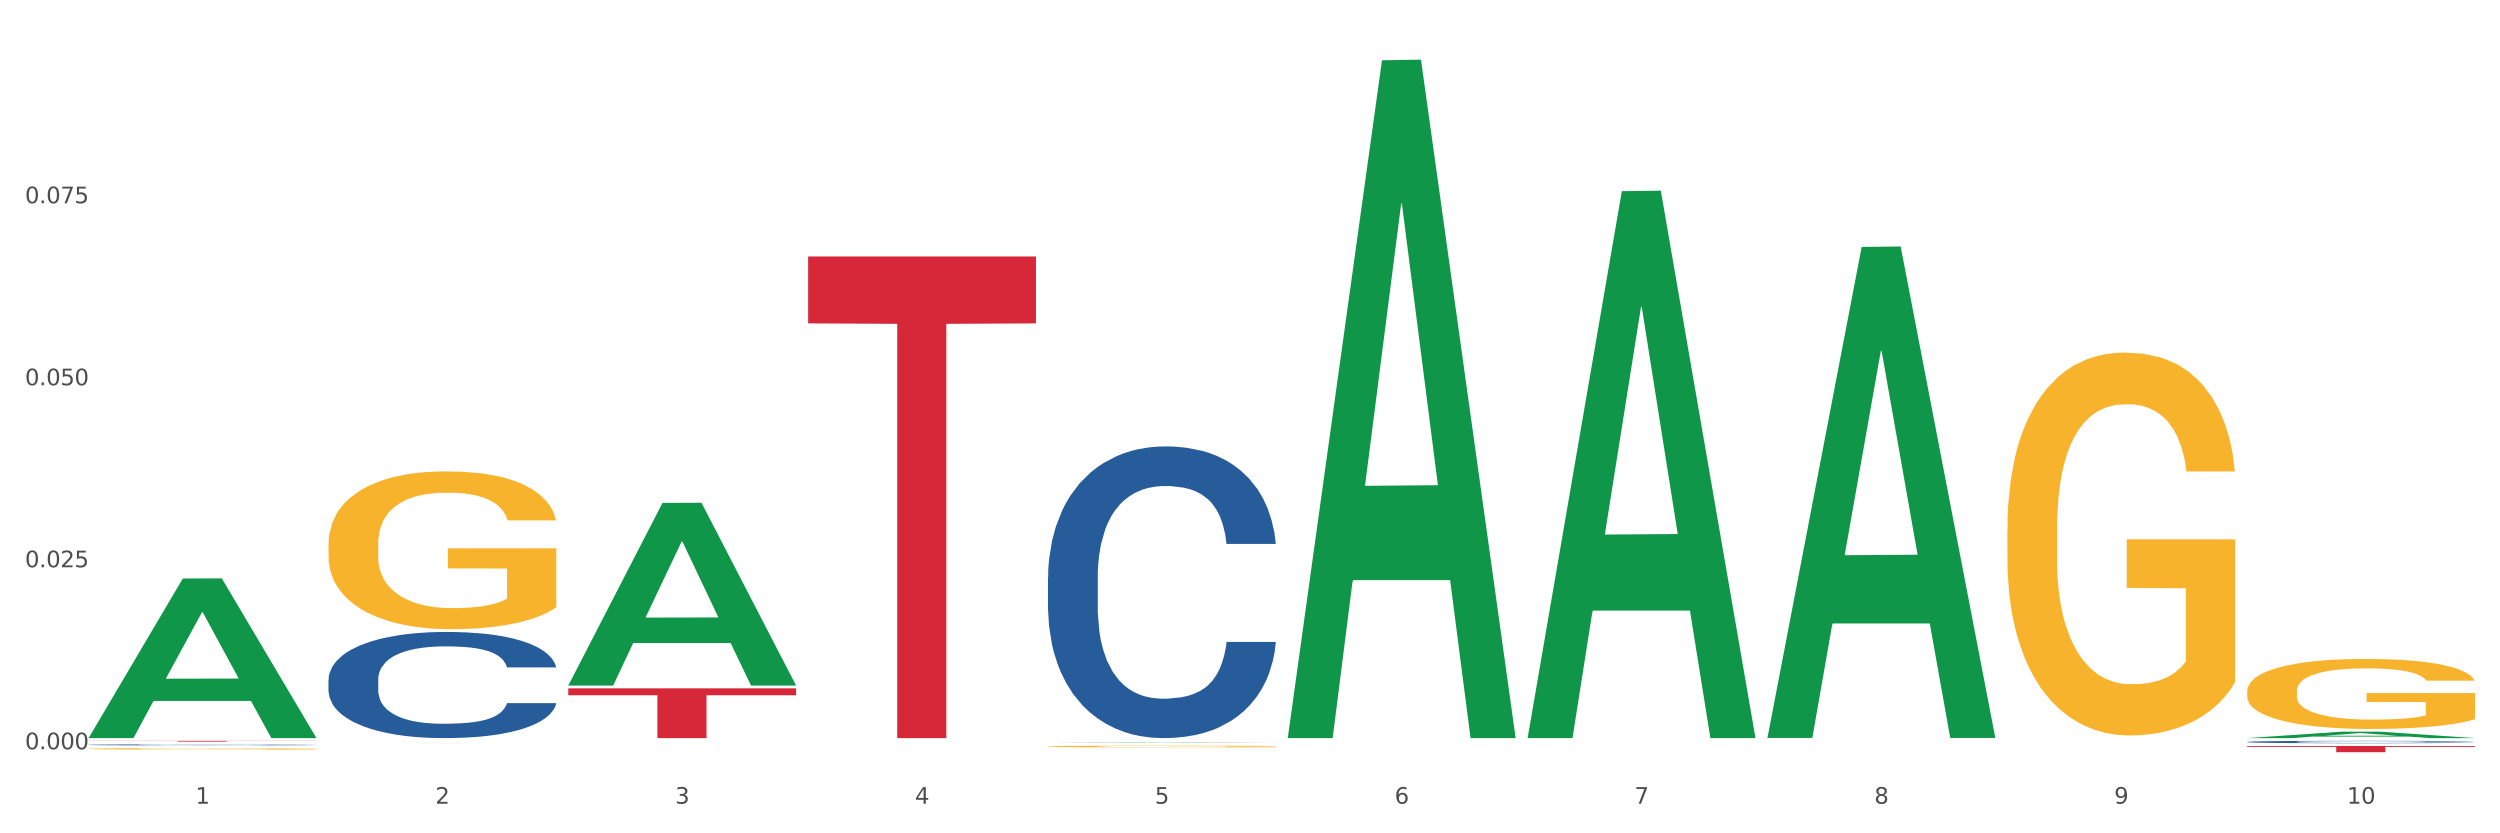 <?xml version="1.0" encoding="utf-8" standalone="no"?>
<!DOCTYPE svg PUBLIC "-//W3C//DTD SVG 1.1//EN"
  "http://www.w3.org/Graphics/SVG/1.1/DTD/svg11.dtd">
<svg xmlns:xlink="http://www.w3.org/1999/xlink" width="1080pt" height="360pt" viewBox="0 0 1080 360" xmlns="http://www.w3.org/2000/svg" version="1.1">
 <rect x="0" y="0" width="1080" height="360" fill="#333333" stroke="none"/>
 <defs>
  <style type="text/css">*{stroke-linejoin: round; stroke-linecap: butt}</style>
 </defs>
 <g id="figure_1">
  <g id="patch_1">
   <path d="M 0 360 
L 1080 360 
L 1080 0 
L 0 0 
z
" style="fill: #ffffff; stroke: #ffffff; stroke-linejoin: miter"/>
  </g>
  <g id="axes_1">
   <g id="matplotlib.axis_1">
    <g id="xtick_1">
     <g id="text_1">
      <!-- 1 -->
      <g style="fill: #4d4d4d" transform="translate(84.444 347.204) scale(0.096 -0.096)">
       <defs>
        <path id="DejaVuSans-31" d="M 794 531 
L 1825 531 
L 1825 4091 
L 703 3866 
L 703 4441 
L 1819 4666 
L 2450 4666 
L 2450 531 
L 3481 531 
L 3481 0 
L 794 0 
L 794 531 
z
" transform="scale(0.016)"/>
       </defs>
       <use xlink:href="#DejaVuSans-31"/>
      </g>
     </g>
    </g>
    <g id="xtick_2">
     <g id="text_2">
      <!-- 2 -->
      <g style="fill: #4d4d4d" transform="translate(188.053 347.204) scale(0.096 -0.096)">
       <defs>
        <path id="DejaVuSans-32" d="M 1228 531 
L 3431 531 
L 3431 0 
L 469 0 
L 469 531 
Q 828 903 1448 1529 
Q 2069 2156 2228 2338 
Q 2531 2678 2651 2914 
Q 2772 3150 2772 3378 
Q 2772 3750 2511 3984 
Q 2250 4219 1831 4219 
Q 1534 4219 1204 4116 
Q 875 4013 500 3803 
L 500 4441 
Q 881 4594 1212 4672 
Q 1544 4750 1819 4750 
Q 2544 4750 2975 4387 
Q 3406 4025 3406 3419 
Q 3406 3131 3298 2873 
Q 3191 2616 2906 2266 
Q 2828 2175 2409 1742 
Q 1991 1309 1228 531 
z
" transform="scale(0.016)"/>
       </defs>
       <use xlink:href="#DejaVuSans-32"/>
      </g>
     </g>
    </g>
    <g id="xtick_3">
     <g id="text_3">
      <!-- 3 -->
      <g style="fill: #4d4d4d" transform="translate(291.663 347.204) scale(0.096 -0.096)">
       <defs>
        <path id="DejaVuSans-33" d="M 2597 2516 
Q 3050 2419 3304 2112 
Q 3559 1806 3559 1356 
Q 3559 666 3084 287 
Q 2609 -91 1734 -91 
Q 1441 -91 1130 -33 
Q 819 25 488 141 
L 488 750 
Q 750 597 1062 519 
Q 1375 441 1716 441 
Q 2309 441 2620 675 
Q 2931 909 2931 1356 
Q 2931 1769 2642 2001 
Q 2353 2234 1838 2234 
L 1294 2234 
L 1294 2753 
L 1863 2753 
Q 2328 2753 2575 2939 
Q 2822 3125 2822 3475 
Q 2822 3834 2567 4026 
Q 2313 4219 1838 4219 
Q 1578 4219 1281 4162 
Q 984 4106 628 3988 
L 628 4550 
Q 988 4650 1302 4700 
Q 1616 4750 1894 4750 
Q 2613 4750 3031 4423 
Q 3450 4097 3450 3541 
Q 3450 3153 3228 2886 
Q 3006 2619 2597 2516 
z
" transform="scale(0.016)"/>
       </defs>
       <use xlink:href="#DejaVuSans-33"/>
      </g>
     </g>
    </g>
    <g id="xtick_4">
     <g id="text_4">
      <!-- 4 -->
      <g style="fill: #4d4d4d" transform="translate(395.273 347.204) scale(0.096 -0.096)">
       <defs>
        <path id="DejaVuSans-34" d="M 2419 4116 
L 825 1625 
L 2419 1625 
L 2419 4116 
z
M 2253 4666 
L 3047 4666 
L 3047 1625 
L 3713 1625 
L 3713 1100 
L 3047 1100 
L 3047 0 
L 2419 0 
L 2419 1100 
L 313 1100 
L 313 1709 
L 2253 4666 
z
" transform="scale(0.016)"/>
       </defs>
       <use xlink:href="#DejaVuSans-34"/>
      </g>
     </g>
    </g>
    <g id="xtick_5">
     <g id="text_5">
      <!-- 5 -->
      <g style="fill: #4d4d4d" transform="translate(498.883 347.204) scale(0.096 -0.096)">
       <defs>
        <path id="DejaVuSans-35" d="M 691 4666 
L 3169 4666 
L 3169 4134 
L 1269 4134 
L 1269 2991 
Q 1406 3038 1543 3061 
Q 1681 3084 1819 3084 
Q 2600 3084 3056 2656 
Q 3513 2228 3513 1497 
Q 3513 744 3044 326 
Q 2575 -91 1722 -91 
Q 1428 -91 1123 -41 
Q 819 9 494 109 
L 494 744 
Q 775 591 1075 516 
Q 1375 441 1709 441 
Q 2250 441 2565 725 
Q 2881 1009 2881 1497 
Q 2881 1984 2565 2268 
Q 2250 2553 1709 2553 
Q 1456 2553 1204 2497 
Q 953 2441 691 2322 
L 691 4666 
z
" transform="scale(0.016)"/>
       </defs>
       <use xlink:href="#DejaVuSans-35"/>
      </g>
     </g>
    </g>
    <g id="xtick_6">
     <g id="text_6">
      <!-- 6 -->
      <g style="fill: #4d4d4d" transform="translate(602.492 347.204) scale(0.096 -0.096)">
       <defs>
        <path id="DejaVuSans-36" d="M 2113 2584 
Q 1688 2584 1439 2293 
Q 1191 2003 1191 1497 
Q 1191 994 1439 701 
Q 1688 409 2113 409 
Q 2538 409 2786 701 
Q 3034 994 3034 1497 
Q 3034 2003 2786 2293 
Q 2538 2584 2113 2584 
z
M 3366 4563 
L 3366 3988 
Q 3128 4100 2886 4159 
Q 2644 4219 2406 4219 
Q 1781 4219 1451 3797 
Q 1122 3375 1075 2522 
Q 1259 2794 1537 2939 
Q 1816 3084 2150 3084 
Q 2853 3084 3261 2657 
Q 3669 2231 3669 1497 
Q 3669 778 3244 343 
Q 2819 -91 2113 -91 
Q 1303 -91 875 529 
Q 447 1150 447 2328 
Q 447 3434 972 4092 
Q 1497 4750 2381 4750 
Q 2619 4750 2861 4703 
Q 3103 4656 3366 4563 
z
" transform="scale(0.016)"/>
       </defs>
       <use xlink:href="#DejaVuSans-36"/>
      </g>
     </g>
    </g>
    <g id="xtick_7">
     <g id="text_7">
      <!-- 7 -->
      <g style="fill: #4d4d4d" transform="translate(706.102 347.204) scale(0.096 -0.096)">
       <defs>
        <path id="DejaVuSans-37" d="M 525 4666 
L 3525 4666 
L 3525 4397 
L 1831 0 
L 1172 0 
L 2766 4134 
L 525 4134 
L 525 4666 
z
" transform="scale(0.016)"/>
       </defs>
       <use xlink:href="#DejaVuSans-37"/>
      </g>
     </g>
    </g>
    <g id="xtick_8">
     <g id="text_8">
      <!-- 8 -->
      <g style="fill: #4d4d4d" transform="translate(809.712 347.204) scale(0.096 -0.096)">
       <defs>
        <path id="DejaVuSans-38" d="M 2034 2216 
Q 1584 2216 1326 1975 
Q 1069 1734 1069 1313 
Q 1069 891 1326 650 
Q 1584 409 2034 409 
Q 2484 409 2743 651 
Q 3003 894 3003 1313 
Q 3003 1734 2745 1975 
Q 2488 2216 2034 2216 
z
M 1403 2484 
Q 997 2584 770 2862 
Q 544 3141 544 3541 
Q 544 4100 942 4425 
Q 1341 4750 2034 4750 
Q 2731 4750 3128 4425 
Q 3525 4100 3525 3541 
Q 3525 3141 3298 2862 
Q 3072 2584 2669 2484 
Q 3125 2378 3379 2068 
Q 3634 1759 3634 1313 
Q 3634 634 3220 271 
Q 2806 -91 2034 -91 
Q 1263 -91 848 271 
Q 434 634 434 1313 
Q 434 1759 690 2068 
Q 947 2378 1403 2484 
z
M 1172 3481 
Q 1172 3119 1398 2916 
Q 1625 2713 2034 2713 
Q 2441 2713 2670 2916 
Q 2900 3119 2900 3481 
Q 2900 3844 2670 4047 
Q 2441 4250 2034 4250 
Q 1625 4250 1398 4047 
Q 1172 3844 1172 3481 
z
" transform="scale(0.016)"/>
       </defs>
       <use xlink:href="#DejaVuSans-38"/>
      </g>
     </g>
    </g>
    <g id="xtick_9">
     <g id="text_9">
      <!-- 9 -->
      <g style="fill: #4d4d4d" transform="translate(913.322 347.204) scale(0.096 -0.096)">
       <defs>
        <path id="DejaVuSans-39" d="M 703 97 
L 703 672 
Q 941 559 1184 500 
Q 1428 441 1663 441 
Q 2288 441 2617 861 
Q 2947 1281 2994 2138 
Q 2813 1869 2534 1725 
Q 2256 1581 1919 1581 
Q 1219 1581 811 2004 
Q 403 2428 403 3163 
Q 403 3881 828 4315 
Q 1253 4750 1959 4750 
Q 2769 4750 3195 4129 
Q 3622 3509 3622 2328 
Q 3622 1225 3098 567 
Q 2575 -91 1691 -91 
Q 1453 -91 1209 -44 
Q 966 3 703 97 
z
M 1959 2075 
Q 2384 2075 2632 2365 
Q 2881 2656 2881 3163 
Q 2881 3666 2632 3958 
Q 2384 4250 1959 4250 
Q 1534 4250 1286 3958 
Q 1038 3666 1038 3163 
Q 1038 2656 1286 2365 
Q 1534 2075 1959 2075 
z
" transform="scale(0.016)"/>
       </defs>
       <use xlink:href="#DejaVuSans-39"/>
      </g>
     </g>
    </g>
    <g id="xtick_10">
     <g id="text_10">
      <!-- 10 -->
      <g style="fill: #4d4d4d" transform="translate(1013.877 347.204) scale(0.096 -0.096)">
       <defs>
        <path id="DejaVuSans-30" d="M 2034 4250 
Q 1547 4250 1301 3770 
Q 1056 3291 1056 2328 
Q 1056 1369 1301 889 
Q 1547 409 2034 409 
Q 2525 409 2770 889 
Q 3016 1369 3016 2328 
Q 3016 3291 2770 3770 
Q 2525 4250 2034 4250 
z
M 2034 4750 
Q 2819 4750 3233 4129 
Q 3647 3509 3647 2328 
Q 3647 1150 3233 529 
Q 2819 -91 2034 -91 
Q 1250 -91 836 529 
Q 422 1150 422 2328 
Q 422 3509 836 4129 
Q 1250 4750 2034 4750 
z
" transform="scale(0.016)"/>
       </defs>
       <use xlink:href="#DejaVuSans-31"/>
       <use xlink:href="#DejaVuSans-30" transform="translate(63.623 0)"/>
      </g>
     </g>
    </g>
    <g id="xtick_11"/>
    <g id="xtick_12"/>
    <g id="xtick_13"/>
    <g id="xtick_14"/>
    <g id="xtick_15"/>
    <g id="xtick_16"/>
    <g id="xtick_17"/>
    <g id="xtick_18"/>
    <g id="xtick_19"/>
   </g>
   <g id="matplotlib.axis_2">
    <g id="ytick_1">
     <g id="text_11">
      <!-- 0.000 -->
      <g style="fill: #4d4d4d" transform="translate(10.8 323.685) scale(0.096 -0.096)">
       <defs>
        <path id="DejaVuSans-2e" d="M 684 794 
L 1344 794 
L 1344 0 
L 684 0 
L 684 794 
z
" transform="scale(0.016)"/>
       </defs>
       <use xlink:href="#DejaVuSans-30"/>
       <use xlink:href="#DejaVuSans-2e" transform="translate(63.623 0)"/>
       <use xlink:href="#DejaVuSans-30" transform="translate(95.41 0)"/>
       <use xlink:href="#DejaVuSans-30" transform="translate(159.033 0)"/>
       <use xlink:href="#DejaVuSans-30" transform="translate(222.656 0)"/>
      </g>
     </g>
    </g>
    <g id="ytick_2">
     <g id="text_12">
      <!-- 0.025 -->
      <g style="fill: #4d4d4d" transform="translate(10.8 245.059) scale(0.096 -0.096)">
       <use xlink:href="#DejaVuSans-30"/>
       <use xlink:href="#DejaVuSans-2e" transform="translate(63.623 0)"/>
       <use xlink:href="#DejaVuSans-30" transform="translate(95.41 0)"/>
       <use xlink:href="#DejaVuSans-32" transform="translate(159.033 0)"/>
       <use xlink:href="#DejaVuSans-35" transform="translate(222.656 0)"/>
      </g>
     </g>
    </g>
    <g id="ytick_3">
     <g id="text_13">
      <!-- 0.050 -->
      <g style="fill: #4d4d4d" transform="translate(10.8 166.432) scale(0.096 -0.096)">
       <use xlink:href="#DejaVuSans-30"/>
       <use xlink:href="#DejaVuSans-2e" transform="translate(63.623 0)"/>
       <use xlink:href="#DejaVuSans-30" transform="translate(95.41 0)"/>
       <use xlink:href="#DejaVuSans-35" transform="translate(159.033 0)"/>
       <use xlink:href="#DejaVuSans-30" transform="translate(222.656 0)"/>
      </g>
     </g>
    </g>
    <g id="ytick_4">
     <g id="text_14">
      <!-- 0.075 -->
      <g style="fill: #4d4d4d" transform="translate(10.8 87.805) scale(0.096 -0.096)">
       <use xlink:href="#DejaVuSans-30"/>
       <use xlink:href="#DejaVuSans-2e" transform="translate(63.623 0)"/>
       <use xlink:href="#DejaVuSans-30" transform="translate(95.41 0)"/>
       <use xlink:href="#DejaVuSans-37" transform="translate(159.033 0)"/>
       <use xlink:href="#DejaVuSans-35" transform="translate(222.656 0)"/>
      </g>
     </g>
    </g>
    <g id="ytick_5"/>
    <g id="ytick_6"/>
    <g id="ytick_7"/>
    <g id="ytick_8"/>
   </g>
   <g id="PolyCollection_1">
    <path d="M 38.283 318.732 
L 38.384 318.667 
L 78.974 249.916 
L 95.818 249.851 
L 136.712 318.861 
L 117.229 318.861 
L 108.401 302.791 
L 66.493 302.791 
L 66.188 303.05 
L 57.664 318.861 
L 38.283 318.861 
L 38.283 318.732 
L 71.769 293.201 
L 103.125 293.136 
L 87.599 264.561 
L 87.396 264.431 
L 87.193 264.625 
L 71.668 293.136 
L 71.769 293.201 
L 38.283 318.732 
z
" clip-path="url(#p885a3e457a)" style="fill: #109648"/>
    <path d="M 452.722 249.465 
L 452.838 249.35 
L 452.838 246.128 
L 453.187 241.755 
L 454.467 233.699 
L 456.096 227.599 
L 458.888 220.464 
L 460.401 217.472 
L 462.379 214.135 
L 466.451 208.726 
L 471.105 204.122 
L 474.362 201.59 
L 476.806 199.979 
L 482.274 197.102 
L 485.415 195.836 
L 488.673 194.801 
L 491.465 194.11 
L 496.119 193.304 
L 499.842 192.959 
L 504.147 192.844 
L 507.754 192.959 
L 512.524 193.42 
L 519.505 194.801 
L 522.181 195.606 
L 525.788 196.987 
L 529.511 198.828 
L 532.536 200.67 
L 536.026 203.317 
L 539.633 206.769 
L 543.123 211.142 
L 545.567 215.17 
L 547.545 219.429 
L 549.29 224.607 
L 550.57 230.246 
L 551.151 234.965 
L 529.86 234.965 
L 529.278 230.707 
L 528.115 226.103 
L 526.951 222.996 
L 525.671 220.464 
L 523.693 217.587 
L 521.948 215.746 
L 519.04 213.559 
L 516.364 212.178 
L 514.153 211.373 
L 511.477 210.682 
L 505.776 209.992 
L 501.704 209.992 
L 499.144 210.222 
L 496.003 210.797 
L 493.327 211.603 
L 490.186 212.984 
L 487.742 214.48 
L 485.299 216.436 
L 483.903 217.817 
L 481.809 220.349 
L 480.412 222.421 
L 478.551 225.988 
L 477.504 228.52 
L 475.642 235.08 
L 474.828 239.913 
L 474.479 243.251 
L 474.246 246.934 
L 474.246 264.887 
L 474.944 272.943 
L 475.526 276.395 
L 476.457 280.308 
L 478.202 285.372 
L 480.762 290.32 
L 483.438 293.888 
L 485.648 296.074 
L 487.742 297.686 
L 489.837 298.952 
L 492.396 300.102 
L 494.49 300.793 
L 497.632 301.483 
L 501.355 301.829 
L 504.264 301.829 
L 510.197 301.253 
L 512.873 300.678 
L 515.433 299.872 
L 518.225 298.606 
L 520.436 297.225 
L 521.716 296.19 
L 523.81 294.003 
L 525.439 291.701 
L 526.835 289.054 
L 527.766 286.753 
L 528.813 283.3 
L 529.627 279.387 
L 529.86 277.316 
L 551.151 277.316 
L 550.686 281.459 
L 549.871 285.487 
L 548.243 290.896 
L 546.963 294.003 
L 544.985 297.801 
L 542.891 301.023 
L 539.982 304.591 
L 537.306 307.238 
L 534.514 309.539 
L 531.489 311.611 
L 526.02 314.488 
L 524.042 315.294 
L 519.854 316.675 
L 516.596 317.48 
L 511.826 318.286 
L 506.94 318.746 
L 501.82 318.861 
L 497.283 318.631 
L 492.28 317.94 
L 489.138 317.25 
L 485.648 316.214 
L 481.576 314.603 
L 477.737 312.647 
L 474.13 310.345 
L 470.756 307.698 
L 467.614 304.706 
L 463.542 299.757 
L 460.517 294.924 
L 458.307 290.435 
L 456.794 286.638 
L 455.282 281.804 
L 454.467 278.467 
L 453.187 270.411 
L 452.722 262.93 
L 452.722 249.465 
z
" clip-path="url(#p885a3e457a)" style="fill: #255c99"/>
    <path d="M 970.771 320.509 
L 970.887 320.508 
L 970.887 320.482 
L 971.236 320.445 
L 972.516 320.378 
L 974.145 320.327 
L 976.937 320.268 
L 978.45 320.243 
L 980.428 320.215 
L 984.5 320.17 
L 989.154 320.132 
L 992.411 320.111 
L 994.854 320.098 
L 1000.323 320.074 
L 1003.464 320.063 
L 1006.722 320.055 
L 1009.514 320.049 
L 1014.168 320.042 
L 1017.891 320.039 
L 1022.196 320.038 
L 1025.803 320.039 
L 1030.573 320.043 
L 1037.554 320.055 
L 1040.23 320.061 
L 1043.836 320.073 
L 1047.56 320.088 
L 1050.585 320.103 
L 1054.075 320.125 
L 1057.682 320.154 
L 1061.172 320.19 
L 1063.615 320.224 
L 1065.593 320.259 
L 1067.338 320.303 
L 1068.618 320.349 
L 1069.2 320.389 
L 1047.909 320.389 
L 1047.327 320.353 
L 1046.163 320.315 
L 1045 320.289 
L 1043.72 320.268 
L 1041.742 320.244 
L 1039.997 320.229 
L 1037.088 320.211 
L 1034.412 320.199 
L 1032.202 320.192 
L 1029.526 320.187 
L 1023.825 320.181 
L 1019.753 320.181 
L 1017.193 320.183 
L 1014.052 320.188 
L 1011.376 320.194 
L 1008.234 320.206 
L 1005.791 320.218 
L 1003.348 320.235 
L 1001.952 320.246 
L 999.857 320.267 
L 998.461 320.284 
L 996.6 320.314 
L 995.553 320.335 
L 993.691 320.39 
L 992.877 320.43 
L 992.528 320.458 
L 992.295 320.488 
L 992.295 320.638 
L 992.993 320.705 
L 993.575 320.733 
L 994.505 320.766 
L 996.251 320.808 
L 998.81 320.849 
L 1001.486 320.879 
L 1003.697 320.897 
L 1005.791 320.91 
L 1007.885 320.921 
L 1010.445 320.931 
L 1012.539 320.936 
L 1015.681 320.942 
L 1019.404 320.945 
L 1022.312 320.945 
L 1028.246 320.94 
L 1030.922 320.935 
L 1033.482 320.929 
L 1036.274 320.918 
L 1038.484 320.907 
L 1039.764 320.898 
L 1041.859 320.88 
L 1043.487 320.861 
L 1044.884 320.839 
L 1045.814 320.82 
L 1046.861 320.791 
L 1047.676 320.758 
L 1047.909 320.741 
L 1069.2 320.741 
L 1068.735 320.775 
L 1067.92 320.809 
L 1066.291 320.854 
L 1065.012 320.88 
L 1063.034 320.911 
L 1060.939 320.938 
L 1058.031 320.968 
L 1055.355 320.99 
L 1052.562 321.009 
L 1049.537 321.026 
L 1044.069 321.05 
L 1042.091 321.057 
L 1037.903 321.068 
L 1034.645 321.075 
L 1029.875 321.082 
L 1024.988 321.086 
L 1019.869 321.087 
L 1015.332 321.085 
L 1010.329 321.079 
L 1007.187 321.073 
L 1003.697 321.065 
L 999.625 321.051 
L 995.785 321.035 
L 992.179 321.016 
L 988.804 320.994 
L 985.663 320.969 
L 981.591 320.928 
L 978.566 320.887 
L 976.355 320.85 
L 974.843 320.819 
L 973.33 320.778 
L 972.516 320.751 
L 971.236 320.684 
L 970.771 320.621 
L 970.771 320.509 
z
" clip-path="url(#p885a3e457a)" style="fill: #255c99"/>
    <path d="M 38.283 323.497 
L 38.399 323.496 
L 38.399 323.475 
L 38.632 323.458 
L 39.794 323.414 
L 41.537 323.379 
L 42.815 323.36 
L 44.093 323.344 
L 45.604 323.329 
L 47.464 323.313 
L 50.834 323.289 
L 52.925 323.277 
L 55.482 323.264 
L 60.13 323.246 
L 63.5 323.235 
L 66.987 323.227 
L 72.681 323.216 
L 76.4 323.212 
L 80.351 323.208 
L 85.115 323.206 
L 88.718 323.205 
L 96.62 323.207 
L 103.36 323.212 
L 106.614 323.216 
L 110.798 323.223 
L 113.006 323.228 
L 116.608 323.237 
L 120.327 323.249 
L 122.883 323.26 
L 126.718 323.279 
L 129.623 323.299 
L 132.296 323.323 
L 133.691 323.34 
L 134.737 323.355 
L 135.666 323.373 
L 136.596 323.401 
L 115.678 323.401 
L 114.865 323.381 
L 113.587 323.362 
L 111.727 323.344 
L 110.1 323.332 
L 107.311 323.318 
L 104.755 323.309 
L 102.082 323.302 
L 98.828 323.296 
L 96.271 323.293 
L 92.669 323.291 
L 85.58 323.291 
L 80.816 323.296 
L 77.562 323.302 
L 75.47 323.307 
L 73.611 323.313 
L 71.519 323.321 
L 69.078 323.333 
L 67.335 323.344 
L 65.592 323.357 
L 64.198 323.371 
L 62.919 323.387 
L 61.873 323.405 
L 61.06 323.422 
L 60.363 323.444 
L 59.782 323.481 
L 59.782 323.559 
L 60.014 323.577 
L 60.595 323.601 
L 61.292 323.619 
L 62.455 323.64 
L 63.5 323.654 
L 65.476 323.675 
L 67.684 323.692 
L 69.427 323.703 
L 71.17 323.713 
L 74.192 323.725 
L 77.562 323.736 
L 80.467 323.742 
L 84.418 323.748 
L 87.091 323.75 
L 89.415 323.751 
L 95.109 323.751 
L 99.177 323.749 
L 103.709 323.745 
L 107.195 323.74 
L 110.1 323.734 
L 113.354 323.723 
L 115.446 323.714 
L 115.446 323.593 
L 89.88 323.593 
L 89.88 323.513 
L 136.712 323.513 
L 136.712 323.748 
L 134.737 323.76 
L 132.529 323.771 
L 130.205 323.78 
L 126.718 323.793 
L 122.535 323.804 
L 118.816 323.812 
L 114.865 323.819 
L 110.217 323.825 
L 104.174 323.831 
L 100.455 323.833 
L 95.807 323.835 
L 90.345 323.836 
L 85.58 323.835 
L 80.932 323.832 
L 76.051 323.826 
L 71.286 323.819 
L 67.684 323.812 
L 64.081 323.802 
L 60.247 323.79 
L 57.225 323.779 
L 54.901 323.768 
L 52.344 323.755 
L 49.555 323.738 
L 47.464 323.722 
L 45.604 323.706 
L 43.629 323.685 
L 42.234 323.668 
L 40.84 323.645 
L 40.026 323.629 
L 39.096 323.603 
L 38.399 323.566 
L 38.283 323.497 
z
" clip-path="url(#p885a3e457a)" style="fill: #f7b32b"/>
    <path d="M 141.893 235.149 
L 142.009 235.087 
L 142.009 232.846 
L 142.241 230.915 
L 143.403 226.245 
L 145.147 222.385 
L 146.425 220.33 
L 147.703 218.649 
L 149.214 216.968 
L 151.073 215.224 
L 154.443 212.671 
L 156.535 211.364 
L 159.092 209.994 
L 163.74 208.001 
L 167.11 206.88 
L 170.596 205.946 
L 176.291 204.825 
L 180.009 204.327 
L 183.961 203.954 
L 188.725 203.705 
L 192.328 203.642 
L 200.23 203.829 
L 206.97 204.39 
L 210.224 204.825 
L 214.407 205.573 
L 216.615 206.071 
L 220.218 207.067 
L 223.937 208.375 
L 226.493 209.496 
L 230.328 211.613 
L 233.233 213.73 
L 235.906 216.345 
L 237.301 218.151 
L 238.346 219.832 
L 239.276 221.762 
L 240.206 224.813 
L 219.288 224.813 
L 218.475 222.634 
L 217.196 220.579 
L 215.337 218.586 
L 213.71 217.341 
L 210.921 215.784 
L 208.364 214.788 
L 205.692 214.041 
L 202.438 213.418 
L 199.881 213.107 
L 196.279 212.858 
L 189.19 212.92 
L 184.425 213.418 
L 181.171 214.041 
L 179.08 214.601 
L 177.22 215.224 
L 175.129 216.096 
L 172.688 217.403 
L 170.945 218.586 
L 169.202 220.081 
L 167.807 221.575 
L 166.529 223.319 
L 165.483 225.187 
L 164.67 227.117 
L 163.973 229.483 
L 163.391 233.406 
L 163.391 241.937 
L 163.624 243.867 
L 164.205 246.42 
L 164.902 248.35 
L 166.064 250.654 
L 167.11 252.211 
L 169.086 254.452 
L 171.294 256.32 
L 173.037 257.503 
L 174.78 258.5 
L 177.801 259.869 
L 181.171 260.99 
L 184.077 261.675 
L 188.028 262.298 
L 190.701 262.547 
L 193.025 262.671 
L 198.719 262.671 
L 202.786 262.485 
L 207.319 262.049 
L 210.805 261.488 
L 213.71 260.803 
L 216.964 259.683 
L 219.056 258.624 
L 219.056 245.61 
L 193.49 245.548 
L 193.49 236.893 
L 240.322 236.893 
L 240.322 262.298 
L 238.346 263.605 
L 236.138 264.789 
L 233.814 265.847 
L 230.328 267.155 
L 226.144 268.4 
L 222.426 269.272 
L 218.475 270.019 
L 213.826 270.704 
L 207.783 271.327 
L 204.065 271.576 
L 199.416 271.762 
L 193.955 271.825 
L 189.19 271.7 
L 184.542 271.389 
L 179.661 270.828 
L 174.896 270.019 
L 171.294 269.209 
L 167.691 268.213 
L 163.856 266.906 
L 160.835 265.66 
L 158.511 264.539 
L 155.954 263.107 
L 153.165 261.239 
L 151.073 259.558 
L 149.214 257.815 
L 147.238 255.573 
L 145.844 253.643 
L 144.449 251.214 
L 143.636 249.409 
L 142.706 246.607 
L 142.009 242.684 
L 141.893 235.149 
z
" clip-path="url(#p885a3e457a)" style="fill: #f7b32b"/>
    <path d="M 452.722 322.482 
L 452.838 322.481 
L 452.838 322.457 
L 453.071 322.435 
L 454.233 322.384 
L 455.976 322.341 
L 457.254 322.318 
L 458.532 322.3 
L 460.043 322.281 
L 461.903 322.262 
L 465.273 322.233 
L 467.364 322.219 
L 469.921 322.204 
L 474.569 322.182 
L 477.939 322.169 
L 481.426 322.159 
L 487.12 322.147 
L 490.839 322.141 
L 494.79 322.137 
L 499.554 322.134 
L 503.157 322.133 
L 511.059 322.136 
L 517.799 322.142 
L 521.053 322.147 
L 525.237 322.155 
L 527.445 322.16 
L 531.047 322.171 
L 534.766 322.186 
L 537.322 322.198 
L 541.157 322.222 
L 544.062 322.245 
L 546.735 322.274 
L 548.13 322.294 
L 549.176 322.313 
L 550.105 322.334 
L 551.035 322.368 
L 530.117 322.368 
L 529.304 322.344 
L 528.026 322.321 
L 526.166 322.299 
L 524.539 322.285 
L 521.75 322.268 
L 519.194 322.257 
L 516.521 322.249 
L 513.267 322.242 
L 510.71 322.238 
L 507.108 322.235 
L 500.019 322.236 
L 495.255 322.242 
L 492.001 322.249 
L 489.909 322.255 
L 488.05 322.262 
L 485.958 322.271 
L 483.517 322.286 
L 481.774 322.299 
L 480.031 322.315 
L 478.637 322.332 
L 477.358 322.351 
L 476.312 322.372 
L 475.499 322.393 
L 474.802 322.419 
L 474.221 322.463 
L 474.221 322.557 
L 474.453 322.579 
L 475.034 322.607 
L 475.731 322.628 
L 476.894 322.654 
L 477.939 322.671 
L 479.915 322.696 
L 482.123 322.716 
L 483.866 322.73 
L 485.609 322.741 
L 488.631 322.756 
L 492.001 322.768 
L 494.906 322.776 
L 498.857 322.783 
L 501.53 322.785 
L 503.854 322.787 
L 509.548 322.787 
L 513.616 322.785 
L 518.148 322.78 
L 521.634 322.774 
L 524.539 322.766 
L 527.793 322.754 
L 529.885 322.742 
L 529.885 322.598 
L 504.319 322.597 
L 504.319 322.501 
L 551.151 322.501 
L 551.151 322.783 
L 549.176 322.797 
L 546.968 322.81 
L 544.644 322.822 
L 541.157 322.836 
L 536.974 322.85 
L 533.255 322.86 
L 529.304 322.868 
L 524.656 322.876 
L 518.613 322.882 
L 514.894 322.885 
L 510.246 322.887 
L 504.784 322.888 
L 500.019 322.887 
L 495.371 322.883 
L 490.49 322.877 
L 485.725 322.868 
L 482.123 322.859 
L 478.52 322.848 
L 474.686 322.834 
L 471.664 322.82 
L 469.34 322.807 
L 466.783 322.792 
L 463.994 322.771 
L 461.903 322.752 
L 460.043 322.733 
L 458.068 322.708 
L 456.673 322.687 
L 455.279 322.66 
L 454.465 322.64 
L 453.535 322.609 
L 452.838 322.566 
L 452.722 322.482 
z
" clip-path="url(#p885a3e457a)" style="fill: #f7b32b"/>
    <path d="M 867.161 228.754 
L 867.277 228.602 
L 867.277 223.164 
L 867.51 218.481 
L 868.672 207.151 
L 870.415 197.784 
L 871.693 192.799 
L 872.971 188.72 
L 874.482 184.641 
L 876.342 180.411 
L 879.712 174.217 
L 881.803 171.045 
L 884.36 167.721 
L 889.008 162.887 
L 892.378 160.168 
L 895.865 157.902 
L 901.559 155.183 
L 905.278 153.974 
L 909.229 153.068 
L 913.993 152.463 
L 917.596 152.312 
L 925.498 152.765 
L 932.238 154.125 
L 935.492 155.183 
L 939.676 156.995 
L 941.884 158.204 
L 945.486 160.621 
L 949.205 163.794 
L 951.761 166.513 
L 955.596 171.649 
L 958.501 176.786 
L 961.174 183.13 
L 962.569 187.512 
L 963.615 191.59 
L 964.544 196.274 
L 965.474 203.676 
L 944.556 203.676 
L 943.743 198.389 
L 942.465 193.403 
L 940.605 188.569 
L 938.978 185.548 
L 936.189 181.771 
L 933.633 179.354 
L 930.96 177.541 
L 927.706 176.03 
L 925.149 175.275 
L 921.547 174.671 
L 914.458 174.822 
L 909.694 176.03 
L 906.44 177.541 
L 904.348 178.901 
L 902.489 180.411 
L 900.397 182.526 
L 897.956 185.699 
L 896.213 188.569 
L 894.47 192.195 
L 893.076 195.82 
L 891.797 200.05 
L 890.751 204.582 
L 889.938 209.266 
L 889.241 215.006 
L 888.66 224.524 
L 888.66 245.22 
L 888.892 249.903 
L 889.473 256.097 
L 890.17 260.78 
L 891.333 266.37 
L 892.378 270.147 
L 894.354 275.585 
L 896.562 280.117 
L 898.305 282.988 
L 900.048 285.405 
L 903.07 288.728 
L 906.44 291.448 
L 909.345 293.109 
L 913.296 294.62 
L 915.969 295.224 
L 918.293 295.526 
L 923.987 295.526 
L 928.055 295.073 
L 932.587 294.016 
L 936.073 292.656 
L 938.978 290.994 
L 942.232 288.275 
L 944.324 285.707 
L 944.324 254.133 
L 918.758 253.982 
L 918.758 232.984 
L 965.59 232.984 
L 965.59 294.62 
L 963.615 297.792 
L 961.407 300.663 
L 959.083 303.231 
L 955.596 306.403 
L 951.413 309.425 
L 947.694 311.54 
L 943.743 313.353 
L 939.095 315.014 
L 933.052 316.525 
L 929.333 317.129 
L 924.685 317.583 
L 919.223 317.734 
L 914.458 317.432 
L 909.81 316.676 
L 904.929 315.317 
L 900.164 313.353 
L 896.562 311.389 
L 892.959 308.972 
L 889.125 305.799 
L 886.103 302.778 
L 883.779 300.058 
L 881.222 296.584 
L 878.433 292.052 
L 876.342 287.973 
L 874.482 283.743 
L 872.507 278.304 
L 871.112 273.621 
L 869.718 267.73 
L 868.904 263.349 
L 867.974 256.55 
L 867.277 247.033 
L 867.161 228.754 
z
" clip-path="url(#p885a3e457a)" style="fill: #f7b32b"/>
    <path d="M 970.771 298.646 
L 970.887 298.618 
L 970.887 297.624 
L 971.119 296.768 
L 972.281 294.697 
L 974.025 292.984 
L 975.303 292.073 
L 976.581 291.327 
L 978.092 290.581 
L 979.951 289.808 
L 983.321 288.676 
L 985.413 288.096 
L 987.97 287.488 
L 992.618 286.604 
L 995.988 286.107 
L 999.474 285.693 
L 1005.169 285.196 
L 1008.887 284.975 
L 1012.838 284.809 
L 1017.603 284.698 
L 1021.206 284.671 
L 1029.108 284.754 
L 1035.848 285.002 
L 1039.102 285.196 
L 1043.285 285.527 
L 1045.493 285.748 
L 1049.096 286.19 
L 1052.814 286.77 
L 1055.371 287.267 
L 1059.206 288.206 
L 1062.111 289.145 
L 1064.784 290.305 
L 1066.179 291.106 
L 1067.224 291.852 
L 1068.154 292.708 
L 1069.084 294.061 
L 1048.166 294.061 
L 1047.353 293.095 
L 1046.074 292.183 
L 1044.215 291.299 
L 1042.588 290.747 
L 1039.799 290.057 
L 1037.242 289.615 
L 1034.57 289.283 
L 1031.316 289.007 
L 1028.759 288.869 
L 1025.157 288.758 
L 1018.068 288.786 
L 1013.303 289.007 
L 1010.049 289.283 
L 1007.958 289.532 
L 1006.098 289.808 
L 1004.007 290.195 
L 1001.566 290.775 
L 999.823 291.299 
L 998.08 291.962 
L 996.685 292.625 
L 995.407 293.398 
L 994.361 294.227 
L 993.548 295.083 
L 992.851 296.133 
L 992.269 297.873 
L 992.269 301.657 
L 992.502 302.513 
L 993.083 303.645 
L 993.78 304.501 
L 994.942 305.523 
L 995.988 306.214 
L 997.964 307.208 
L 1000.172 308.037 
L 1001.915 308.561 
L 1003.658 309.003 
L 1006.679 309.611 
L 1010.049 310.108 
L 1012.955 310.412 
L 1016.906 310.688 
L 1019.579 310.798 
L 1021.903 310.854 
L 1027.597 310.854 
L 1031.664 310.771 
L 1036.197 310.578 
L 1039.683 310.329 
L 1042.588 310.025 
L 1045.842 309.528 
L 1047.934 309.058 
L 1047.934 303.286 
L 1022.368 303.258 
L 1022.368 299.419 
L 1069.2 299.419 
L 1069.2 310.688 
L 1067.224 311.268 
L 1065.016 311.793 
L 1062.692 312.262 
L 1059.206 312.842 
L 1055.022 313.395 
L 1051.304 313.781 
L 1047.353 314.113 
L 1042.704 314.417 
L 1036.661 314.693 
L 1032.943 314.803 
L 1028.294 314.886 
L 1022.832 314.914 
L 1018.068 314.858 
L 1013.42 314.72 
L 1008.539 314.472 
L 1003.774 314.113 
L 1000.172 313.754 
L 996.569 313.312 
L 992.734 312.732 
L 989.713 312.179 
L 987.389 311.682 
L 984.832 311.047 
L 982.043 310.218 
L 979.951 309.473 
L 978.092 308.699 
L 976.116 307.705 
L 974.722 306.849 
L 973.327 305.772 
L 972.514 304.971 
L 971.584 303.728 
L 970.887 301.988 
L 970.771 298.646 
z
" clip-path="url(#p885a3e457a)" style="fill: #f7b32b"/>
    <path d="M 141.893 293.607 
L 142.009 293.565 
L 142.009 292.393 
L 142.358 290.801 
L 143.638 287.869 
L 145.267 285.65 
L 148.059 283.053 
L 149.572 281.964 
L 151.55 280.75 
L 155.622 278.781 
L 160.276 277.106 
L 163.533 276.185 
L 165.977 275.598 
L 171.445 274.551 
L 174.586 274.091 
L 177.844 273.714 
L 180.636 273.462 
L 185.29 273.169 
L 189.013 273.044 
L 193.318 273.002 
L 196.925 273.044 
L 201.695 273.211 
L 208.676 273.714 
L 211.352 274.007 
L 214.958 274.51 
L 218.682 275.18 
L 221.707 275.85 
L 225.197 276.813 
L 228.804 278.069 
L 232.294 279.661 
L 234.737 281.127 
L 236.715 282.676 
L 238.46 284.561 
L 239.74 286.613 
L 240.322 288.33 
L 219.031 288.33 
L 218.449 286.781 
L 217.285 285.105 
L 216.122 283.975 
L 214.842 283.053 
L 212.864 282.006 
L 211.119 281.336 
L 208.21 280.54 
L 205.534 280.038 
L 203.324 279.745 
L 200.648 279.493 
L 194.947 279.242 
L 190.875 279.242 
L 188.315 279.326 
L 185.174 279.535 
L 182.498 279.828 
L 179.356 280.331 
L 176.913 280.875 
L 174.47 281.587 
L 173.074 282.09 
L 170.979 283.011 
L 169.583 283.765 
L 167.722 285.063 
L 166.675 285.985 
L 164.813 288.372 
L 163.999 290.131 
L 163.65 291.346 
L 163.417 292.686 
L 163.417 299.219 
L 164.115 302.151 
L 164.697 303.407 
L 165.627 304.831 
L 167.373 306.674 
L 169.932 308.475 
L 172.608 309.773 
L 174.819 310.569 
L 176.913 311.155 
L 179.007 311.616 
L 181.567 312.035 
L 183.661 312.286 
L 186.803 312.537 
L 190.526 312.663 
L 193.434 312.663 
L 199.368 312.453 
L 202.044 312.244 
L 204.604 311.951 
L 207.396 311.49 
L 209.606 310.988 
L 210.886 310.611 
L 212.981 309.815 
L 214.609 308.977 
L 216.006 308.014 
L 216.936 307.176 
L 217.983 305.92 
L 218.798 304.496 
L 219.031 303.742 
L 240.322 303.742 
L 239.857 305.25 
L 239.042 306.716 
L 237.413 308.684 
L 236.134 309.815 
L 234.156 311.197 
L 232.061 312.37 
L 229.153 313.668 
L 226.477 314.631 
L 223.684 315.469 
L 220.659 316.223 
L 215.191 317.27 
L 213.213 317.563 
L 209.025 318.065 
L 205.767 318.359 
L 200.997 318.652 
L 196.11 318.819 
L 190.991 318.861 
L 186.454 318.777 
L 181.451 318.526 
L 178.309 318.275 
L 174.819 317.898 
L 170.747 317.312 
L 166.907 316.6 
L 163.301 315.762 
L 159.926 314.799 
L 156.785 313.71 
L 152.713 311.909 
L 149.688 310.15 
L 147.477 308.517 
L 145.965 307.135 
L 144.452 305.376 
L 143.638 304.161 
L 142.358 301.229 
L 141.893 298.507 
L 141.893 293.607 
z
" clip-path="url(#p885a3e457a)" style="fill: #255c99"/>
    <path d="M 141.893 320.961 
L 240.322 320.961 
L 240.322 320.965 
L 201.603 320.965 
L 201.603 320.989 
L 180.378 320.989 
L 180.378 320.965 
L 141.893 320.965 
L 141.893 320.961 
L 141.893 320.961 
z
" clip-path="url(#p885a3e457a)" style="fill: #d62839"/>
    <path d="M 245.502 297.353 
L 343.932 297.353 
L 343.932 300.342 
L 305.213 300.362 
L 305.213 318.861 
L 283.988 318.861 
L 283.988 300.362 
L 245.502 300.342 
L 245.502 297.373 
L 245.502 297.353 
z
" clip-path="url(#p885a3e457a)" style="fill: #d62839"/>
    <path d="M 349.112 110.791 
L 447.542 110.791 
L 447.542 139.706 
L 408.823 139.901 
L 408.823 318.861 
L 387.598 318.861 
L 387.598 139.901 
L 349.112 139.706 
L 349.112 110.986 
L 349.112 110.791 
z
" clip-path="url(#p885a3e457a)" style="fill: #d62839"/>
    <path d="M 38.283 320.038 
L 136.712 320.038 
L 136.712 320.086 
L 97.994 320.086 
L 97.994 320.383 
L 76.768 320.383 
L 76.768 320.086 
L 38.283 320.086 
L 38.283 320.039 
L 38.283 320.038 
z
" clip-path="url(#p885a3e457a)" style="fill: #d62839"/>
    <path d="M 763.551 318.391 
L 763.653 318.191 
L 804.242 106.673 
L 821.087 106.474 
L 861.981 318.789 
L 842.498 318.789 
L 833.669 269.349 
L 791.761 269.349 
L 791.456 270.146 
L 782.933 318.789 
L 763.551 318.789 
L 763.551 318.391 
L 797.037 239.844 
L 828.393 239.645 
L 812.867 151.728 
L 812.664 151.329 
L 812.461 151.927 
L 796.936 239.645 
L 797.037 239.844 
L 763.551 318.391 
z
" clip-path="url(#p885a3e457a)" style="fill: #109648"/>
    <path d="M 245.502 296.028 
L 245.604 295.954 
L 286.193 217.259 
L 303.038 217.185 
L 343.932 296.176 
L 324.449 296.176 
L 315.621 277.782 
L 273.712 277.782 
L 273.408 278.078 
L 264.884 296.176 
L 245.502 296.176 
L 245.502 296.028 
L 278.989 266.805 
L 310.344 266.73 
L 294.819 234.021 
L 294.616 233.873 
L 294.413 234.095 
L 278.887 266.73 
L 278.989 266.805 
L 245.502 296.028 
z
" clip-path="url(#p885a3e457a)" style="fill: #109648"/>
    <path d="M 452.722 320.956 
L 452.823 320.956 
L 493.413 320.77 
L 510.257 320.77 
L 551.151 320.956 
L 531.668 320.956 
L 522.84 320.913 
L 480.932 320.913 
L 480.627 320.914 
L 472.103 320.956 
L 452.722 320.956 
L 452.722 320.956 
L 486.208 320.887 
L 517.564 320.887 
L 502.038 320.81 
L 501.835 320.809 
L 501.632 320.81 
L 486.107 320.887 
L 486.208 320.887 
L 452.722 320.956 
z
" clip-path="url(#p885a3e457a)" style="fill: #109648"/>
    <path d="M 556.332 318.311 
L 556.433 318.035 
L 597.023 26.035 
L 613.867 25.759 
L 654.761 318.861 
L 635.278 318.861 
L 626.45 250.608 
L 584.541 250.608 
L 584.237 251.709 
L 575.713 318.861 
L 556.332 318.861 
L 556.332 318.311 
L 589.818 209.877 
L 621.173 209.602 
L 605.648 88.233 
L 605.445 87.682 
L 605.242 88.508 
L 589.717 209.602 
L 589.818 209.877 
L 556.332 318.311 
z
" clip-path="url(#p885a3e457a)" style="fill: #109648"/>
    <path d="M 659.941 318.417 
L 660.043 318.195 
L 700.632 82.587 
L 717.477 82.365 
L 758.371 318.861 
L 738.888 318.861 
L 730.06 263.79 
L 688.151 263.79 
L 687.847 264.678 
L 679.323 318.861 
L 659.941 318.861 
L 659.941 318.417 
L 693.428 230.924 
L 724.783 230.702 
L 709.258 132.773 
L 709.055 132.329 
L 708.852 132.995 
L 693.326 230.702 
L 693.428 230.924 
L 659.941 318.417 
z
" clip-path="url(#p885a3e457a)" style="fill: #109648"/>
    <path d="M 970.771 322.264 
L 1069.2 322.264 
L 1069.2 322.637 
L 1030.481 322.64 
L 1030.481 324.95 
L 1009.256 324.95 
L 1009.256 322.64 
L 970.771 322.637 
L 970.771 322.266 
L 970.771 322.264 
z
" clip-path="url(#p885a3e457a)" style="fill: #d62839"/>
    <path d="M 970.771 318.856 
L 970.872 318.853 
L 1011.462 316.093 
L 1028.306 316.091 
L 1069.2 318.861 
L 1049.717 318.861 
L 1040.889 318.216 
L 998.98 318.216 
L 998.676 318.226 
L 990.152 318.861 
L 970.771 318.861 
L 970.771 318.856 
L 1004.257 317.831 
L 1035.612 317.828 
L 1020.087 316.681 
L 1019.884 316.676 
L 1019.681 316.684 
L 1004.156 317.828 
L 1004.257 317.831 
L 970.771 318.856 
z
" clip-path="url(#p885a3e457a)" style="fill: #109648"/>
    <path d="M 38.283 321.771 
L 38.399 321.77 
L 38.399 321.758 
L 38.748 321.742 
L 40.028 321.712 
L 41.657 321.689 
L 44.449 321.663 
L 45.962 321.652 
L 47.94 321.639 
L 52.012 321.619 
L 56.666 321.602 
L 59.923 321.593 
L 62.367 321.587 
L 67.835 321.576 
L 70.976 321.571 
L 74.234 321.567 
L 77.026 321.565 
L 81.68 321.562 
L 85.403 321.561 
L 89.708 321.56 
L 93.315 321.561 
L 98.085 321.562 
L 105.066 321.567 
L 107.742 321.57 
L 111.349 321.575 
L 115.072 321.582 
L 118.097 321.589 
L 121.587 321.599 
L 125.194 321.612 
L 128.684 321.628 
L 131.128 321.643 
L 133.106 321.659 
L 134.851 321.678 
L 136.131 321.699 
L 136.712 321.717 
L 115.421 321.717 
L 114.839 321.701 
L 113.676 321.684 
L 112.512 321.672 
L 111.232 321.663 
L 109.254 321.652 
L 107.509 321.645 
L 104.601 321.637 
L 101.925 321.632 
L 99.714 321.629 
L 97.038 321.626 
L 91.337 321.624 
L 87.265 321.624 
L 84.705 321.625 
L 81.564 321.627 
L 78.888 321.63 
L 75.747 321.635 
L 73.303 321.64 
L 70.86 321.648 
L 69.464 321.653 
L 67.37 321.662 
L 65.974 321.67 
L 64.112 321.683 
L 63.065 321.693 
L 61.203 321.717 
L 60.389 321.735 
L 60.04 321.747 
L 59.807 321.761 
L 59.807 321.828 
L 60.505 321.858 
L 61.087 321.871 
L 62.018 321.885 
L 63.763 321.904 
L 66.323 321.922 
L 68.999 321.936 
L 71.209 321.944 
L 73.303 321.95 
L 75.398 321.954 
L 77.957 321.959 
L 80.051 321.961 
L 83.193 321.964 
L 86.916 321.965 
L 89.825 321.965 
L 95.758 321.963 
L 98.434 321.961 
L 100.994 321.958 
L 103.786 321.953 
L 105.997 321.948 
L 107.277 321.944 
L 109.371 321.936 
L 111 321.927 
L 112.396 321.918 
L 113.327 321.909 
L 114.374 321.896 
L 115.188 321.882 
L 115.421 321.874 
L 136.712 321.874 
L 136.247 321.889 
L 135.432 321.904 
L 133.804 321.924 
L 132.524 321.936 
L 130.546 321.95 
L 128.452 321.962 
L 125.543 321.975 
L 122.867 321.985 
L 120.075 321.994 
L 117.05 322.001 
L 111.581 322.012 
L 109.603 322.015 
L 105.415 322.02 
L 102.157 322.023 
L 97.387 322.026 
L 92.501 322.028 
L 87.381 322.028 
L 82.844 322.028 
L 77.841 322.025 
L 74.7 322.022 
L 71.209 322.019 
L 67.137 322.013 
L 63.298 322.005 
L 59.691 321.997 
L 56.317 321.987 
L 53.175 321.976 
L 49.103 321.957 
L 46.078 321.939 
L 43.868 321.923 
L 42.355 321.909 
L 40.843 321.891 
L 40.028 321.878 
L 38.748 321.848 
L 38.283 321.821 
L 38.283 321.771 
z
" clip-path="url(#p885a3e457a)" style="fill: #255c99"/>
   </g>
  </g>
 </g>
 <defs>
  <clipPath id="p885a3e457a">
   <rect x="38.283" y="10.8" width="1030.917" height="329.109"/>
  </clipPath>
 </defs>
</svg>

